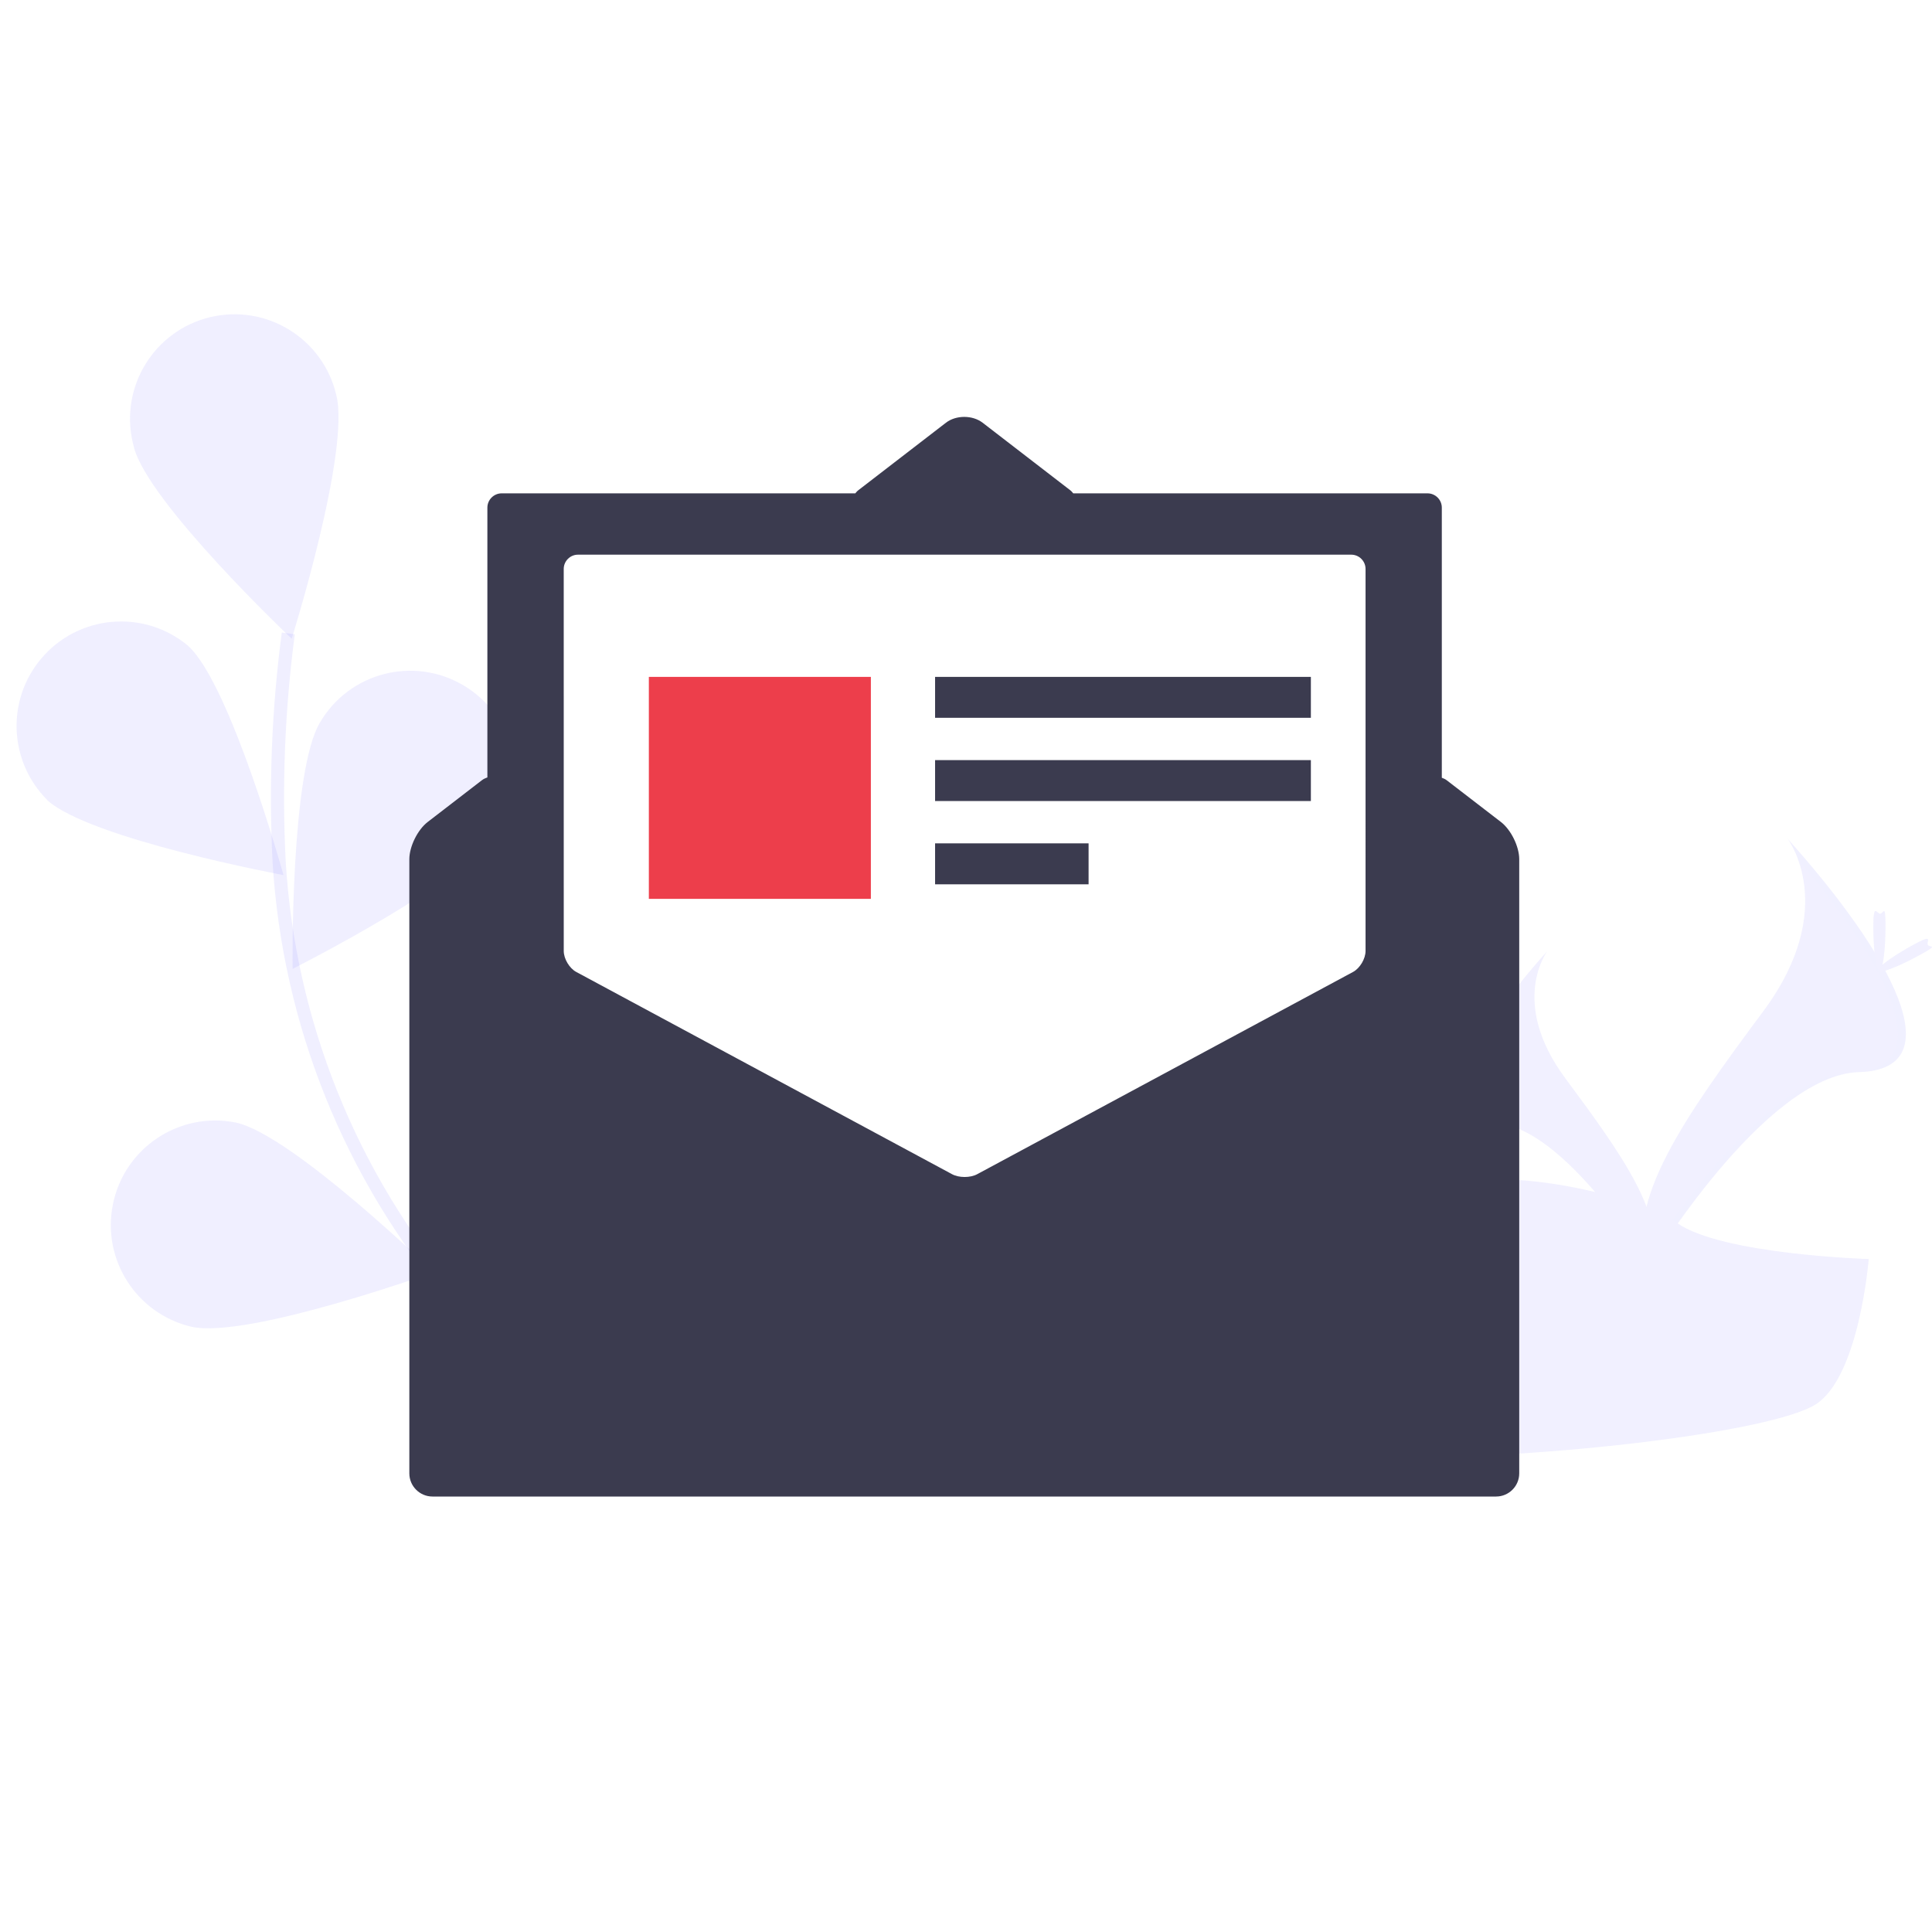 <?xml version="1.0" encoding="utf-8"?>
<!-- Generator: Adobe Illustrator 16.0.0, SVG Export Plug-In . SVG Version: 6.00 Build 0)  -->
<!DOCTYPE svg PUBLIC "-//W3C//DTD SVG 1.1//EN" "http://www.w3.org/Graphics/SVG/1.1/DTD/svg11.dtd">
<svg version="1.1" id="Calque_1" xmlns="http://www.w3.org/2000/svg" xmlns:xlink="http://www.w3.org/1999/xlink" x="0px" y="0px"
	 width="200px" height="200px" viewBox="0 0 200 200" enable-background="new 0 0 200 200" xml:space="preserve">
<g>
	<path opacity="0.1" fill="none" stroke="#6C63FF" stroke-width="1.359" stroke-miterlimit="10" enable-background="new    " d="
		M29.843,65.572c-1.034,7.844-1.351,15.764-0.945,23.664c1.011,16.631,7.387,32.487,18.171,45.186"/>
	<path opacity="0.1" fill="#6C63FF" enable-background="new    " d="M13.867,46.285c-0.04-0.141-0.08-0.283-0.111-0.428
		c-1.384-5.811,2.208-11.645,8.022-13.029c5.812-1.38,11.642,2.211,13.024,8.023c1.511,5.785-4.606,25.27-4.606,25.27
		S15.36,52.076,13.859,46.295L13.867,46.285z"/>
	<path opacity="0.1" fill="#6C63FF" enable-background="new    " d="M4.889,82.811C0.919,78.838,0.64,72.493,4.248,68.2
		c3.844-4.58,10.672-5.174,15.243-1.33c4.401,4.041,9.857,23.719,9.857,23.719S9.272,86.85,4.869,82.813L4.889,82.811z"/>
	<path opacity="0.1" fill="#6C63FF" enable-background="new    " d="M11.684,124.693c1.168-5.857,6.865-9.66,12.726-8.488
		c5.839,1.258,20.488,15.496,20.488,15.496s-19.217,6.91-25.062,5.65C14.149,136.023,10.535,130.422,11.684,124.693z"/>
	<path opacity="0.1" fill="#6C63FF" enable-background="new    " d="M51.787,85.734c3.03-5.145,1.306-11.777-3.841-14.805
		c-5.152-3.027-11.781-1.309-14.809,3.844c-3.096,5.102-2.849,25.525-2.849,25.525s18.235-9.188,21.335-14.295
		C51.68,85.916,51.736,85.826,51.787,85.734z"/>
</g>
<g opacity="0.1" enable-background="new    ">
	<g>
		<path fill="#6C63FF" d="M154.721,116.281c7.246,0.203,16.119,14.962,16.119,14.962c1.939-4.955-2.908-11.681-8.793-19.608
			c-5.882-7.926-1.861-13.189-1.861-13.189C152.236,107.32,147.477,116.075,154.721,116.281z"/>
		<path fill="#6C63FF" d="M153.116,104.176c0.258,0,0.521-0.876,0.521,0.975c0,1.854-0.214,3.355-0.471,3.355
			c-0.254,0-0.461-1.502-0.461-3.355C152.705,103.313,152.859,104.176,153.116,104.176z"/>
		<path fill="#6C63FF" d="M149.477,106.551c0.125-0.242-0.521-0.886,1.105,0c1.627,0.891,2.852,1.797,2.727,2.014
			c-0.123,0.223-1.547-0.312-3.174-1.198C148.508,106.479,149.352,106.793,149.477,106.551z"/>
	</g>
	<path fill="#6C63FF" d="M192.457,110.98c-9.814,0.276-21.831,20.263-21.831,20.263c-2.627-6.709,3.94-15.819,11.908-26.556
		c7.967-10.732,2.521-17.858,2.521-17.858C195.811,98.845,202.27,110.702,192.457,110.98z"/>
	<path opacity="0.1" fill="#6C63FF" enable-background="new    " d="M192.484,111.012c-9.813,0.273-21.828,20.26-21.828,20.26
		c-0.115-0.283-0.213-0.576-0.286-0.873c2.401-3.859,12.698-19.147,21.25-19.387c9.18-0.269,4.088-10.739-5.453-21.95
		c-0.267-0.794-0.64-1.542-1.112-2.232C195.811,98.845,202.299,110.732,192.484,111.012z"/>
	<path fill="#6C63FF" d="M194.63,94.588c-0.347,0-0.705-1.188-0.705,1.319c0,2.51,0.287,4.545,0.636,4.545
		c0.348,0,0.625-2.035,0.625-4.545C195.186,93.417,194.977,94.588,194.63,94.588z"/>
	<path fill="#6C63FF" d="M199.561,97.804c-0.168-0.329,0.707-1.201-1.496,0c-2.203,1.203-3.859,2.433-3.691,2.729
		c0.171,0.298,2.084-0.427,4.285-1.628C200.859,97.705,199.73,98.132,199.561,97.804z"/>
	<path fill="#6C63FF" d="M187.893,145.42c-4.584,2.803-27.356,5.617-44.563,5.479c-17.203-0.14,4.554-20.978,5.695-26.224
		c1.144-5.251,19.974-1.353,24.578,1.923c4.604,3.275,19.845,3.74,19.845,3.74S192.477,142.622,187.893,145.42z"/>
</g>
<g>
	<path fill="#3B3B4F" d="M155.377,85.093l-5.604-4.314c-0.183-0.141-0.347-0.203-0.517-0.265V52.548
		c0-0.812-0.664-1.477-1.478-1.477h-36.676c-0.1-0.107-0.162-0.21-0.313-0.323l-9.068-6.988c-1.049-0.804-2.754-0.804-3.797,0
		l-9.07,6.988c-0.149,0.113-0.215,0.216-0.313,0.323h-36.61c-0.809,0-1.477,0.665-1.477,1.477v27.93
		c-0.183,0.066-0.374,0.141-0.58,0.3l-5.601,4.314c-1.042,0.803-1.898,2.54-1.898,3.852v63.582c0,1.318,1.08,2.394,2.393,2.394
		h110.107c1.318,0,2.395-1.073,2.395-2.394V88.944C157.271,87.632,156.419,85.895,155.377,85.093z M58.357,58.899
		c0-0.813,0.664-1.479,1.472-1.479h80.056c0.813,0,1.477,0.666,1.477,1.479V98.44c0,0.813-0.584,1.796-1.299,2.178l-38.905,20.935
		c-0.715,0.385-1.883,0.385-2.599,0l-38.901-20.935c-0.716-0.382-1.299-1.365-1.299-2.178L58.357,58.899L58.357,58.899z"/>
	<g>
		<rect x="67.169" y="70.071" fill="#ED3E4B" width="22.983" height="22.979"/>
		<g>
			<rect x="96.799" y="70.071" fill="#3B3B4F" width="38.902" height="4.236"/>
			<rect x="96.799" y="78.687" fill="#3B3B4F" width="38.902" height="4.236"/>
			<rect x="96.799" y="87.304" fill="#3B3B4F" width="15.891" height="4.24"/>
		</g>
	</g>
</g>
</svg>
